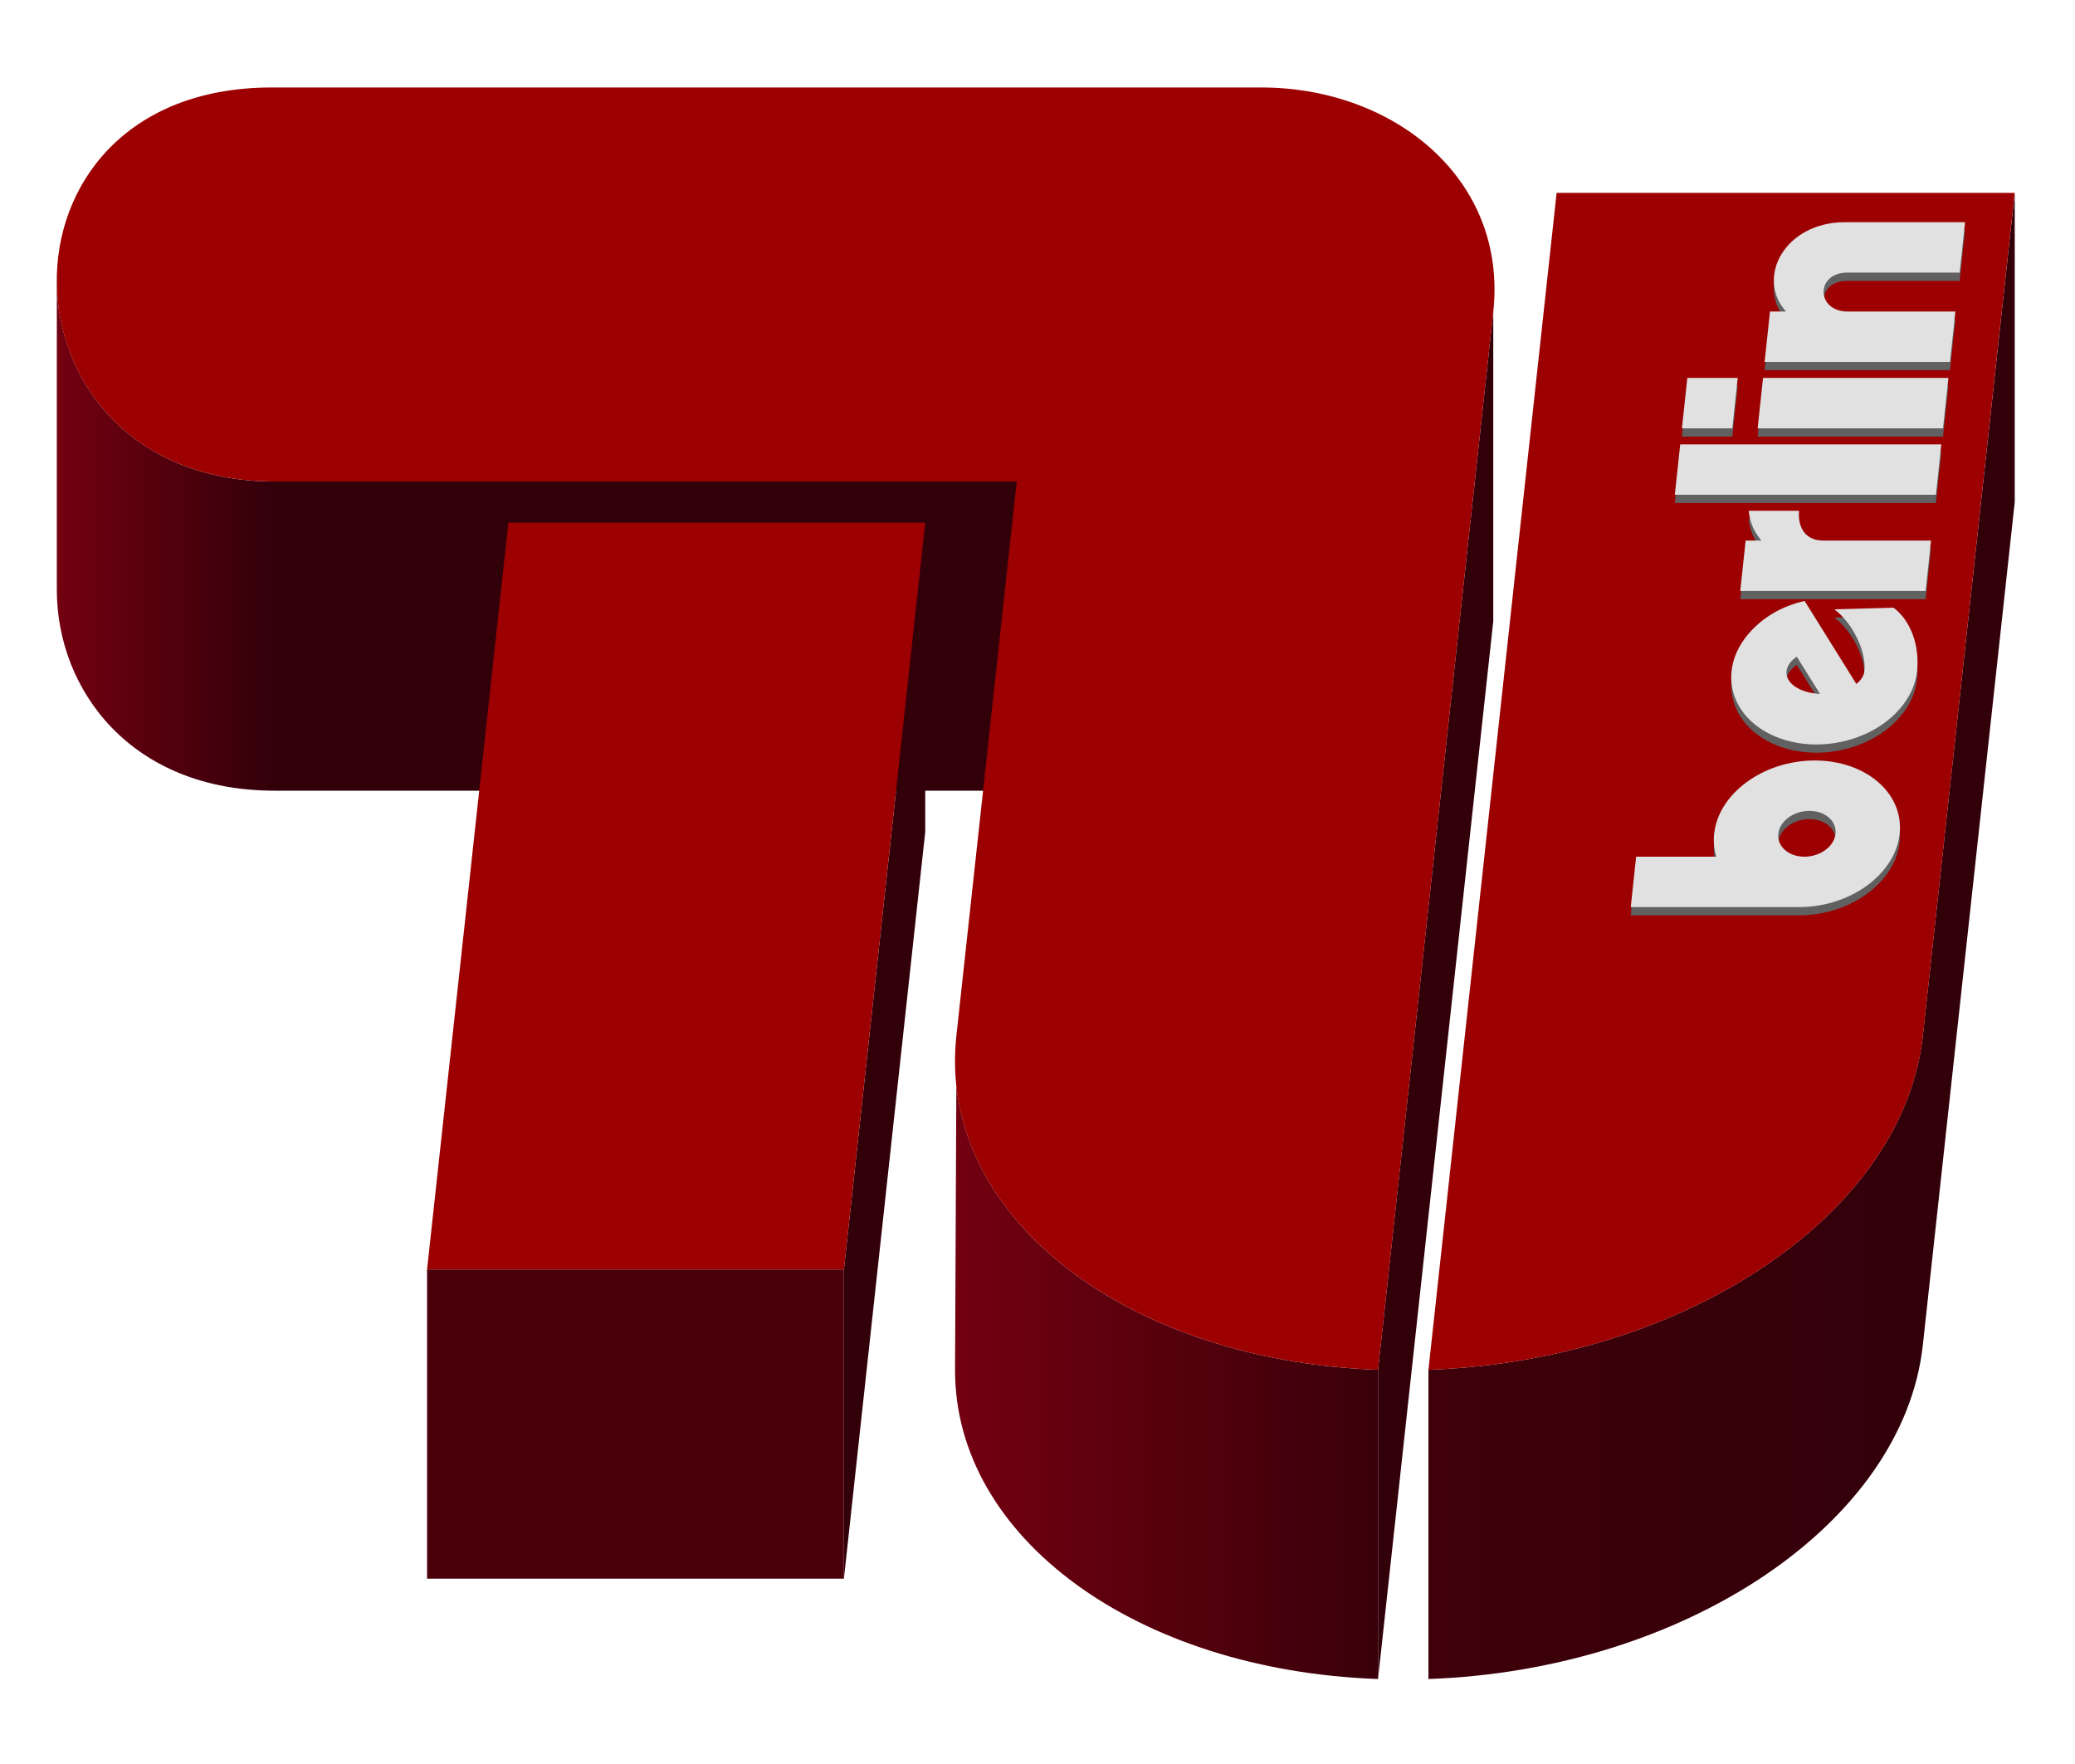 <?xml version="1.0" encoding="UTF-8" standalone="no"?>
<!-- Created with Inkscape (http://www.inkscape.org/) -->
<svg
   xmlns:svg="http://www.w3.org/2000/svg"
   xmlns="http://www.w3.org/2000/svg"
   xmlns:xlink="http://www.w3.org/1999/xlink"
   version="1.0"
   width="453"
   height="385"
   id="svg2">
  <defs
     id="defs4">
    <linearGradient
       id="linearGradient3890">
      <stop
         id="stop3892"
         style="stop-color:#730011;stop-opacity:1"
         offset="0" />
      <stop
         id="stop3898"
         style="stop-color:#320009;stop-opacity:1"
         offset="0.227" />
      <stop
         id="stop3894"
         style="stop-color:#320009;stop-opacity:1"
         offset="1" />
    </linearGradient>
    <linearGradient
       id="linearGradient3882">
      <stop
         id="stop3884"
         style="stop-color:#730011;stop-opacity:1"
         offset="0" />
      <stop
         id="stop3886"
         style="stop-color:#390009;stop-opacity:1"
         offset="1" />
    </linearGradient>
    <linearGradient
       id="linearGradient3872">
      <stop
         id="stop3874"
         style="stop-color:#3f0009;stop-opacity:1"
         offset="0" />
      <stop
         id="stop3880"
         style="stop-color:#320009;stop-opacity:1"
         offset="0.84" />
      <stop
         id="stop3876"
         style="stop-color:#320009;stop-opacity:1"
         offset="1" />
    </linearGradient>
    <linearGradient
       x1="311.744"
       y1="204.297"
       x2="439.944"
       y2="204.297"
       id="linearGradient3878"
       xlink:href="#linearGradient3872"
       gradientUnits="userSpaceOnUse" />
    <linearGradient
       x1="208.4"
       y1="301.719"
       x2="300.944"
       y2="301.719"
       id="linearGradient3888"
       xlink:href="#linearGradient3882"
       gradientUnits="userSpaceOnUse" />
    <linearGradient
       x1="12.306"
       y1="116.969"
       x2="222.069"
       y2="116.969"
       id="linearGradient3896"
       xlink:href="#linearGradient3890"
       gradientUnits="userSpaceOnUse" />
  </defs>
  <path
     d="M 12.406,61.344 L 12.406,128.844 C 12.448,150.589 28.595,172.594 59.938,172.594 L 221.969,172.594 L 221.969,105.094 L 59.938,105.094 C 28.595,105.094 12.448,83.089 12.406,61.344 z"
     id="path3855"
     style="fill:url(#linearGradient3896)" />
  <path
     d="M 201.99,181.594 L 201.99,114.094 L 184.236,277.094 L 184.236,344.594 L 201.99,181.594 z"
     id="path3865"
     style="fill:#320009" />
  <path
     d="M 93.236,344.594 L 93.236,277.094 L 184.236,277.094 L 184.236,344.594 L 93.236,344.594 z"
     id="path3853"
     style="fill:#49000b" />
  <path
     d="M 326,68.094 L 300.844,299 L 300.844,366.5 L 326,135.594 L 326,68.094 z"
     id="path3870"
     style="fill:#320009" />
  <path
     d="M 300.844,299 C 250.605,297.208 212.391,270.878 208.781,236.938 L 208.5,299.062 C 208.437,335.557 247.987,364.615 300.844,366.5 L 300.844,299 z"
     id="path3860"
     style="fill:url(#linearGradient3888)" />
  <path
     d="M 439.844,42.094 L 419.781,226.094 C 415.531,265.116 367.747,297.022 311.844,299 L 311.844,366.5 C 367.747,364.522 415.531,332.616 419.781,293.594 L 439.844,109.594 L 439.844,42.094 z"
     id="path3849"
     style="fill:url(#linearGradient3878)" />
  <path
     d="M 326,68.094 L 300.85,299 C 245.378,297.022 204.541,265.116 208.791,226.094 L 221.97,105.094 L 59.94,105.094 C -2.03,105.094 -4.663,19.094 59.337,19.094 L 275.337,19.094 C 304.337,19.094 329.159,39.094 326,68.094 z M 93.236,277.094 L 110.99,114.094 L 201.99,114.094 L 184.236,277.094 L 93.236,277.094 z M 339.832,42.094 L 311.85,299 C 367.754,297.022 415.541,265.116 419.791,226.094 L 439.832,42.094 L 339.832,42.094 z"
     id="path3644"
     style="fill:#9c0001" />
  <path
     d="M 366.813,98.8 L 423.813,98.8 L 422.636,109.8 L 365.636,109.8 L 366.813,98.8 z M 396.183,167.8 C 385.005,167.8 375.167,174.968 374.222,183.8 C 374.035,185.548 374.215,187.225 374.703,188.8 L 357.187,188.8 L 356.011,199.8 L 392.761,199.8 C 403.939,199.8 413.777,192.632 414.722,183.8 C 415.667,174.968 407.361,167.8 396.183,167.8 z M 395.007,178.8 C 398.457,178.8 401.017,181.04 400.722,183.8 C 400.427,186.56 397.387,188.8 393.937,188.8 C 390.487,188.8 387.927,186.56 388.222,183.8 C 388.517,181.04 391.557,178.8 395.007,178.8 z M 405.266,151.097 C 406.269,150.299 406.908,149.335 407.019,148.3 C 407.5,143.8 404.282,137.656 400.463,134.8 L 413.376,134.441 C 417.195,137.3 419.107,142.8 418.519,148.3 C 418.227,151.025 417.062,153.772 414.944,156.3 C 408.537,163.949 395.87,166.575 386.661,162.159 C 377.453,157.743 375.186,147.949 381.593,140.3 C 384.674,136.621 389,134.099 393.971,132.972 L 405.266,151.097 z M 384.893,84.3 L 425.364,84.3 L 424.187,95.3 L 383.716,95.3 L 384.893,84.3 z M 368.364,84.3 L 379.364,84.3 L 378.187,95.3 L 367.187,95.3 L 368.364,84.3 z M 386.414,69.8 L 389.914,69.8 C 383.217,62.3 389.75,50.3 402.75,50.3 L 429,50.3 L 427.824,61.3 L 403.324,61.3 C 396.324,61.3 396.414,69.8 403.414,69.8 L 426.885,69.8 L 425.709,80.8 L 385.238,80.8 L 386.414,69.8 z M 381.762,113.3 C 381.995,115.8 383.004,118.05 384.567,119.8 L 381.098,119.8 L 379.922,130.8 L 420.39,130.8 L 421.567,119.8 L 398.098,119.8 C 393.304,119.8 392.495,115.8 392.762,113.3 L 381.762,113.3 z M 392.263,145.144 C 390.98,146.004 390.147,147.105 390.019,148.3 C 389.737,150.931 392.965,153.072 397.331,153.269 L 392.263,145.144 z"
     id="path3942"
     style="fill:#616161" />
  <path
     d="M 366.813,97 L 423.813,97 L 422.636,108 L 365.636,108 L 366.813,97 z M 396.183,166 C 385.005,166 375.167,173.168 374.222,182 C 374.035,183.748 374.215,185.425 374.703,187 L 357.187,187 L 356.011,198 L 392.761,198 C 403.939,198 413.777,190.832 414.722,182 C 415.667,173.168 407.361,166 396.183,166 z M 395.007,177 C 398.457,177 401.017,179.24 400.722,182 C 400.427,184.76 397.387,187 393.937,187 C 390.487,187 387.927,184.76 388.222,182 C 388.517,179.24 391.557,177 395.007,177 z M 405.266,149.297 C 406.269,148.499 406.908,147.535 407.019,146.5 C 407.5,142 404.282,135.856 400.463,133 L 413.376,132.641 C 417.195,135.5 419.107,141 418.519,146.5 C 418.227,149.225 417.062,151.972 414.944,154.5 C 408.537,162.149 395.87,164.775 386.661,160.359 C 377.453,155.943 375.186,146.149 381.593,138.5 C 384.674,134.821 389,132.299 393.971,131.172 L 405.266,149.297 z M 384.893,82.5 L 425.364,82.5 L 424.187,93.5 L 383.716,93.5 L 384.893,82.5 z M 368.364,82.5 L 379.364,82.5 L 378.187,93.5 L 367.187,93.5 L 368.364,82.5 z M 386.414,68 L 389.914,68 C 383.217,60.5 389.75,48.5 402.75,48.5 L 429,48.5 L 427.824,59.5 L 403.324,59.5 C 396.324,59.5 396.414,68 403.414,68 L 426.885,68 L 425.709,79 L 385.238,79 L 386.414,68 z M 381.762,111.5 C 381.995,114 383.004,116.25 384.567,118 L 381.098,118 L 379.922,129 L 420.39,129 L 421.567,118 L 398.098,118 C 393.304,118 392.495,114 392.762,111.5 L 381.762,111.5 z M 392.263,143.344 C 390.98,144.204 390.147,145.305 390.019,146.5 C 389.737,149.131 392.965,151.272 397.331,151.469 L 392.263,143.344 z"
     id="path3932"
     style="fill:#e1e1e1" />
</svg>
